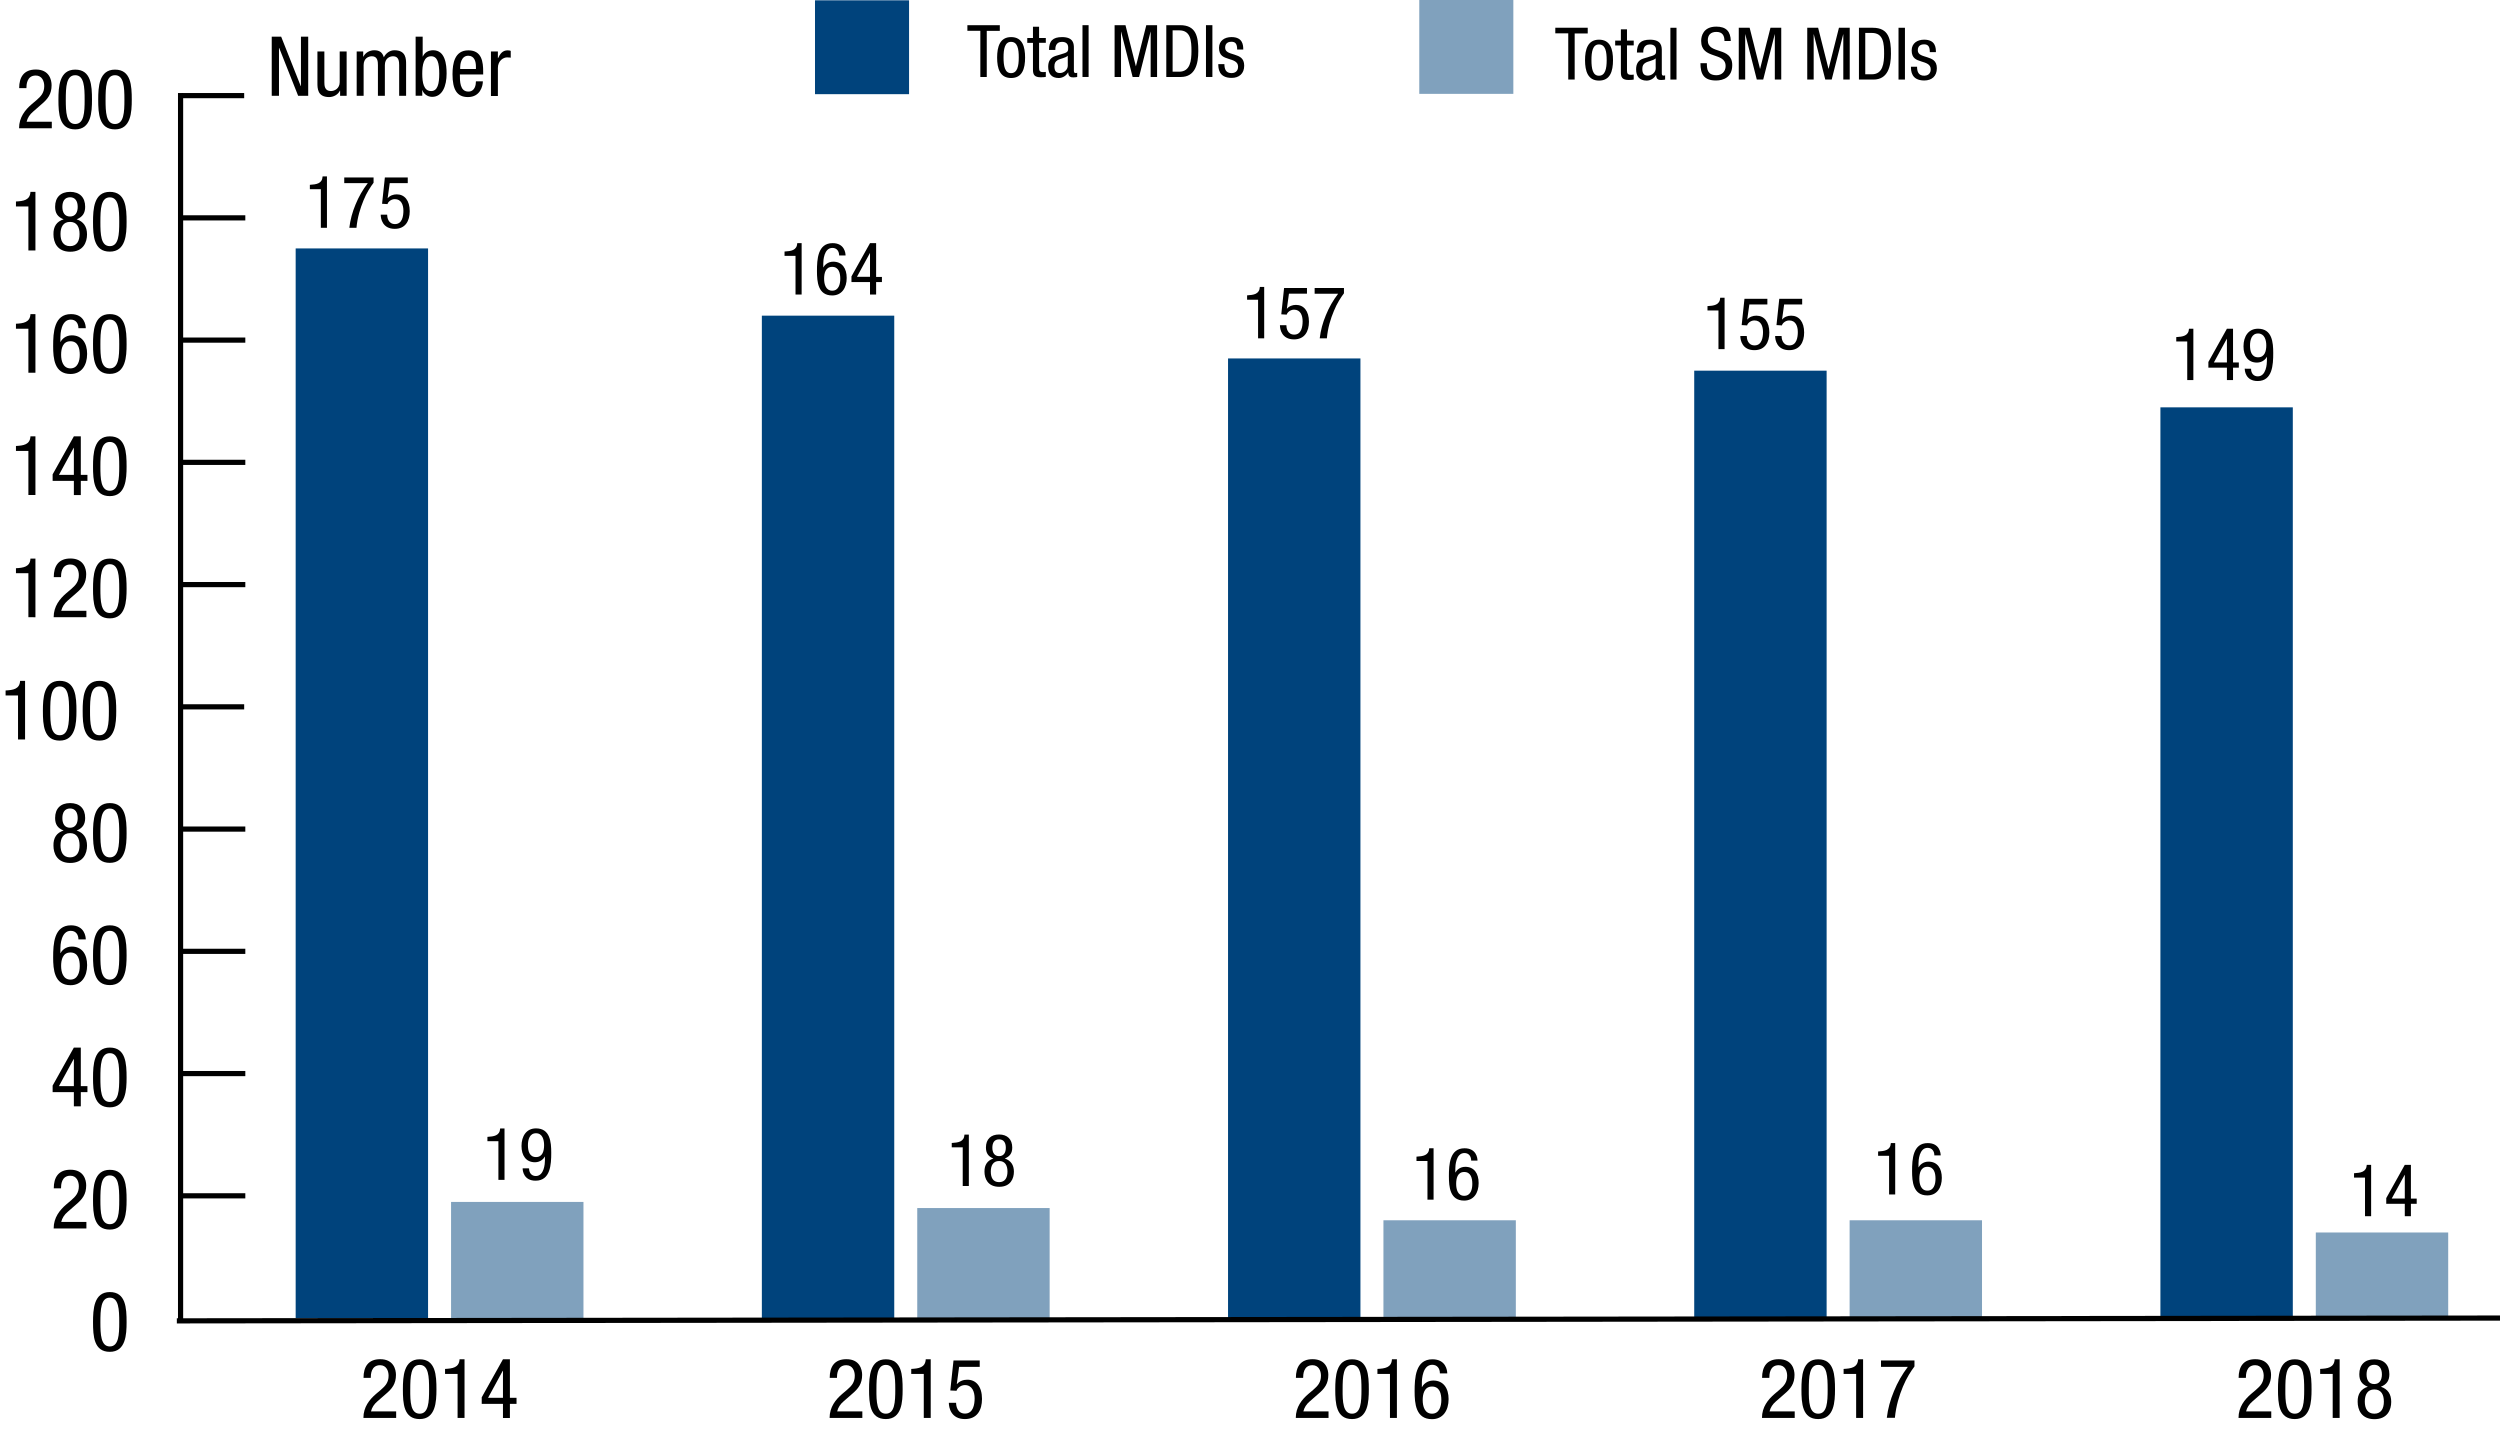 <?xml version="1.0" encoding="utf-8"?>
<!-- Generator: Adobe Illustrator 22.0.1, SVG Export Plug-In . SVG Version: 6.00 Build 0)  -->
<svg version="1.1" id="instructions" xmlns="http://www.w3.org/2000/svg" xmlns:xlink="http://www.w3.org/1999/xlink" x="0px"
	 y="0px" viewBox="0 0 241.32 138.59" style="enable-background:new 0 0 241.32 138.59;" xml:space="preserve">
<style type="text/css">
	.st0{fill:none;stroke:#000000;stroke-width:0.5;stroke-linecap:square;stroke-miterlimit:10;}
	.st1{fill-rule:evenodd;clip-rule:evenodd;fill:none;}
	.st2{fill:#80A1BD;}
	.st3{fill:#00437C;}
	.st4{fill-rule:evenodd;clip-rule:evenodd;fill:none;stroke:#000000;stroke-width:0.5;stroke-miterlimit:10;}
</style>
<g>
	<path d="M29.91,17.84c0.62-0.04,1.19-0.1,1.23-0.81h0.42v4.96h-0.59v-3.73h-1.06V17.84z"/>
	<path d="M33.23,17.13h2.83v0.51c-0.27,0.36-0.67,0.95-0.97,1.7c-0.31,0.76-0.59,1.63-0.68,2.65h-0.69c0.09-0.76,0.29-1.52,0.6-2.25
		c0.3-0.74,0.69-1.42,1.18-2.06h-2.27V17.13z"/>
	<path d="M37.15,17.13h2.21v0.55h-1.74l-0.2,1.44l0.01,0.01c0.2-0.25,0.53-0.37,0.87-0.37c0.75,0,1.25,0.59,1.25,1.63
		c0,0.92-0.41,1.7-1.44,1.7c-1.18,0-1.36-0.97-1.36-1.37h0.62c0,0.26,0.1,0.91,0.76,0.91c0.7,0,0.81-0.78,0.81-1.29
		c0-0.55-0.2-1.12-0.83-1.12c-0.43,0-0.7,0.36-0.7,0.48l-0.53-0.03L37.15,17.13z"/>
</g>
<g>
	<path d="M75.73,24.28c0.62-0.04,1.19-0.1,1.23-0.81h0.42v4.96h-0.59V24.7h-1.06V24.28z"/>
	<path d="M81,24.66c0-0.42-0.23-0.73-0.65-0.73c-0.82,0-0.88,1.23-0.88,1.49v0.39h0.01c0.09-0.19,0.41-0.55,0.95-0.55
		c0.86,0,1.3,0.64,1.3,1.57c0,0.96-0.48,1.69-1.4,1.69c-1.37,0-1.47-1.32-1.47-2.35c0-1.13,0.07-2.7,1.51-2.7
		c1.15,0,1.25,0.96,1.25,1.19H81z M80.33,28.06c0.62,0,0.78-0.62,0.78-1.15s-0.13-1.15-0.78-1.15s-0.78,0.62-0.78,1.15
		S79.72,28.06,80.33,28.06z"/>
	<path d="M83.98,23.47h0.59v3.26h0.56v0.5h-0.56v1.2h-0.59v-1.2h-1.79v-0.55L83.98,23.47z M82.72,26.72h1.26v-2.29h-0.01
		L82.72,26.72z"/>
</g>
<g>
	<path d="M120.38,28.51c0.62-0.04,1.19-0.1,1.23-0.81h0.42v4.96h-0.59v-3.73h-1.06V28.51z"/>
	<path d="M123.95,27.8h2.21v0.55h-1.74l-0.2,1.44l0.01,0.01c0.2-0.25,0.53-0.37,0.87-0.37c0.75,0,1.25,0.59,1.25,1.63
		c0,0.92-0.41,1.7-1.44,1.7c-1.18,0-1.36-0.97-1.36-1.37h0.62c0,0.26,0.1,0.91,0.76,0.91c0.7,0,0.81-0.78,0.81-1.29
		c0-0.55-0.2-1.12-0.83-1.12c-0.43,0-0.7,0.36-0.7,0.48l-0.53-0.03L123.95,27.8z"/>
	<path d="M126.9,27.8h2.83v0.51c-0.27,0.36-0.67,0.95-0.97,1.7c-0.32,0.76-0.59,1.63-0.68,2.65h-0.69c0.09-0.76,0.29-1.52,0.6-2.25
		c0.3-0.74,0.69-1.42,1.18-2.06h-2.27V27.8z"/>
</g>
<g>
	<path d="M164.82,29.55c0.62-0.04,1.19-0.1,1.23-0.81h0.42v4.96h-0.59v-3.73h-1.06V29.55z"/>
	<path d="M168.39,28.84h2.21v0.55h-1.74l-0.2,1.44l0.01,0.01c0.2-0.25,0.53-0.37,0.87-0.37c0.75,0,1.25,0.59,1.25,1.63
		c0,0.92-0.41,1.7-1.44,1.7c-1.18,0-1.36-0.97-1.36-1.37h0.62c0,0.26,0.1,0.91,0.76,0.91c0.7,0,0.81-0.78,0.81-1.29
		c0-0.55-0.2-1.12-0.83-1.12c-0.43,0-0.7,0.36-0.7,0.48l-0.53-0.03L168.39,28.84z"/>
	<path d="M171.75,28.84h2.21v0.55h-1.74l-0.2,1.44l0.01,0.01c0.2-0.25,0.53-0.37,0.87-0.37c0.75,0,1.25,0.59,1.25,1.63
		c0,0.92-0.41,1.7-1.44,1.7c-1.18,0-1.36-0.97-1.36-1.37h0.62c0,0.26,0.1,0.91,0.76,0.91c0.7,0,0.81-0.78,0.81-1.29
		c0-0.55-0.2-1.12-0.83-1.12c-0.43,0-0.7,0.36-0.7,0.48l-0.53-0.03L171.75,28.84z"/>
</g>
<g>
	<path d="M210.07,32.54c0.62-0.04,1.19-0.1,1.23-0.81h0.42v4.96h-0.59v-3.73h-1.06V32.54z"/>
	<path d="M214.96,31.73h0.59v3.26h0.56v0.5h-0.56v1.2h-0.59v-1.2h-1.79v-0.55L214.96,31.73z M213.7,34.99h1.26V32.7h-0.01
		L213.7,34.99z"/>
	<path d="M217.29,35.6c0,0.41,0.23,0.73,0.65,0.73c0.82,0,0.88-1.24,0.88-1.49v-0.39h-0.01c-0.09,0.19-0.41,0.55-0.95,0.55
		c-0.86,0-1.3-0.64-1.3-1.57c0-0.96,0.48-1.7,1.4-1.7c1.37,0,1.47,1.33,1.47,2.35c0,1.13-0.07,2.7-1.5,2.7
		c-1.15,0-1.25-0.96-1.25-1.19H217.29z M217.97,32.19c-0.62,0-0.78,0.62-0.78,1.15s0.13,1.15,0.78,1.15s0.79-0.62,0.79-1.15
		S218.58,32.19,217.97,32.19z"/>
</g>
<g>
	<path d="M47.05,109.74c0.62-0.04,1.19-0.1,1.23-0.81h0.42v4.96h-0.59v-3.73h-1.06V109.74z"/>
	<path d="M51.07,112.79c0,0.41,0.23,0.73,0.65,0.73c0.82,0,0.88-1.24,0.88-1.49v-0.39h-0.01c-0.09,0.19-0.41,0.55-0.95,0.55
		c-0.86,0-1.3-0.64-1.3-1.57c0-0.96,0.48-1.7,1.4-1.7c1.37,0,1.47,1.33,1.47,2.35c0,1.13-0.07,2.7-1.51,2.7
		c-1.15,0-1.25-0.96-1.25-1.19H51.07z M51.74,109.39c-0.62,0-0.78,0.62-0.78,1.15s0.13,1.15,0.78,1.15s0.78-0.62,0.78-1.15
		S52.36,109.39,51.74,109.39z"/>
</g>
<g>
	<path d="M91.87,110.33c0.62-0.04,1.19-0.1,1.23-0.81h0.42v4.96h-0.59v-3.73h-1.06V110.33z"/>
	<path d="M95.89,111.83c-0.5-0.2-0.72-0.53-0.72-1.06c0-0.81,0.48-1.26,1.27-1.26c0.79,0,1.27,0.46,1.27,1.26
		c0,0.53-0.22,0.85-0.72,1.06c0.58,0.19,0.88,0.62,0.88,1.27c0,0.65-0.31,1.46-1.42,1.46c-1.11,0-1.42-0.81-1.42-1.46
		C95.02,112.45,95.31,112.02,95.89,111.83z M96.44,114.11c0.58,0,0.81-0.43,0.81-1.02s-0.23-1.02-0.81-1.02
		c-0.57,0-0.8,0.43-0.8,1.02S95.86,114.11,96.44,114.11z M95.79,110.79c0,0.47,0.2,0.81,0.65,0.81c0.45,0,0.65-0.34,0.65-0.81
		c0-0.48-0.2-0.81-0.65-0.81C95.98,109.98,95.79,110.31,95.79,110.79z"/>
</g>
<g>
	<path d="M136.73,111.65c0.62-0.04,1.19-0.1,1.23-0.81h0.42v4.96h-0.59v-3.73h-1.06V111.65z"/>
	<path d="M142.01,112.03c0-0.42-0.23-0.73-0.65-0.73c-0.82,0-0.88,1.23-0.88,1.49v0.39h0.01c0.09-0.19,0.41-0.55,0.95-0.55
		c0.86,0,1.29,0.64,1.29,1.57c0,0.96-0.48,1.69-1.4,1.69c-1.37,0-1.47-1.32-1.47-2.35c0-1.13,0.07-2.7,1.51-2.7
		c1.15,0,1.25,0.96,1.25,1.19H142.01z M141.34,115.43c0.62,0,0.78-0.62,0.78-1.15s-0.13-1.15-0.78-1.15s-0.78,0.62-0.78,1.15
		S140.72,115.43,141.34,115.43z"/>
</g>
<g>
	<path d="M181.29,111.15c0.62-0.04,1.19-0.1,1.23-0.81h0.42v4.96h-0.59v-3.73h-1.06V111.15z"/>
	<path d="M186.72,111.53c0-0.42-0.23-0.73-0.65-0.73c-0.82,0-0.88,1.23-0.88,1.49v0.39h0.01c0.09-0.19,0.41-0.55,0.95-0.55
		c0.86,0,1.29,0.64,1.29,1.57c0,0.96-0.48,1.69-1.4,1.69c-1.37,0-1.47-1.32-1.47-2.35c0-1.13,0.07-2.7,1.51-2.7
		c1.15,0,1.25,0.96,1.25,1.19H186.72z M186.05,114.93c0.62,0,0.78-0.62,0.78-1.15s-0.13-1.15-0.78-1.15s-0.78,0.62-0.78,1.15
		S185.43,114.93,186.05,114.93z"/>
</g>
<g>
	<path d="M227.23,113.25c0.62-0.04,1.19-0.1,1.23-0.81h0.42v4.96h-0.59v-3.73h-1.06V113.25z"/>
	<path d="M232.13,112.44h0.59v3.26h0.56v0.5h-0.56v1.2h-0.59v-1.2h-1.79v-0.55L232.13,112.44z M230.87,115.69h1.26v-2.29h-0.01
		L230.87,115.69z"/>
</g>
<g>
	<g>
		<g>
			<path d="M8.98,127.63c0-1.25,0.08-2.91,1.62-2.91s1.62,1.53,1.62,2.91c0,1.19-0.08,2.86-1.62,2.86S8.98,128.97,8.98,127.63z
				 M10.6,129.97c0.86,0,0.91-1.14,0.91-2.33c0-1.25-0.05-2.38-0.91-2.38s-0.91,1.13-0.91,2.38C9.69,128.82,9.74,129.97,10.6,129.97
				z"/>
		</g>
		<g>
			<path d="M8.34,118.58H5.18c0-1.06,0.59-1.78,1.22-2.32l0.46-0.39c0.46-0.39,0.75-0.74,0.75-1.36c0-0.48-0.22-1.02-0.82-1.02
				c-0.87,0-0.9,0.9-0.9,1.22h-0.7c0-1.06,0.45-1.8,1.61-1.8c1.31,0,1.52,1.02,1.52,1.51c0,0.86-0.36,1.33-0.99,1.86l-0.8,0.7
				c-0.31,0.26-0.53,0.59-0.62,0.97h2.43V118.58z"/>
			<path d="M8.98,115.83c0-1.25,0.08-2.91,1.62-2.91s1.62,1.53,1.62,2.91c0,1.19-0.08,2.86-1.62,2.86S8.98,117.17,8.98,115.83z
				 M10.6,118.17c0.86,0,0.91-1.14,0.91-2.33c0-1.25-0.05-2.38-0.91-2.38s-0.91,1.13-0.91,2.38C9.69,117.02,9.74,118.17,10.6,118.17
				z"/>
		</g>
		<g>
			<path d="M7.13,101.12H7.8v3.72h0.64v0.58H7.8v1.37H7.13v-1.37H5.08v-0.63L7.13,101.12z M5.69,104.84h1.44v-2.61H7.11L5.69,104.84
				z"/>
			<path d="M8.98,104.03c0-1.25,0.08-2.91,1.62-2.91s1.62,1.53,1.62,2.91c0,1.19-0.08,2.86-1.62,2.86S8.98,105.37,8.98,104.03z
				 M10.6,106.37c0.86,0,0.91-1.14,0.91-2.33c0-1.25-0.05-2.38-0.91-2.38s-0.91,1.13-0.91,2.38C9.69,105.22,9.74,106.37,10.6,106.37
				z"/>
		</g>
		<g>
			<path d="M7.57,90.68c0-0.48-0.26-0.83-0.74-0.83c-0.94,0-1,1.41-1,1.7V92h0.02c0.1-0.22,0.46-0.63,1.08-0.63
				c0.98,0,1.48,0.74,1.48,1.79c0,1.1-0.54,1.94-1.6,1.94c-1.57,0-1.68-1.51-1.68-2.69c0-1.3,0.08-3.09,1.72-3.09
				c1.31,0,1.43,1.1,1.43,1.36H7.57z M6.8,94.56c0.7,0,0.9-0.71,0.9-1.31c0-0.6-0.15-1.31-0.9-1.31s-0.9,0.71-0.9,1.31
				C5.9,93.85,6.1,94.56,6.8,94.56z"/>
			<path d="M8.98,92.23c0-1.25,0.08-2.91,1.62-2.91s1.62,1.53,1.62,2.91c0,1.19-0.08,2.86-1.62,2.86S8.98,93.57,8.98,92.23z
				 M10.6,94.56c0.86,0,0.91-1.14,0.91-2.33c0-1.25-0.05-2.38-0.91-2.38s-0.91,1.13-0.91,2.38C9.69,93.42,9.74,94.56,10.6,94.56z"/>
		</g>
		<g>
			<path d="M6.14,80.17c-0.58-0.23-0.82-0.6-0.82-1.21c0-0.92,0.54-1.44,1.45-1.44s1.45,0.52,1.45,1.44c0,0.61-0.25,0.98-0.82,1.21
				c0.66,0.22,1,0.7,1,1.46c0,0.74-0.35,1.67-1.62,1.67s-1.62-0.93-1.62-1.67C5.14,80.87,5.47,80.38,6.14,80.17z M6.76,82.76
				c0.66,0,0.92-0.5,0.92-1.17s-0.26-1.17-0.92-1.17s-0.92,0.5-0.92,1.17S6.1,82.76,6.76,82.76z M6.02,78.97
				c0,0.54,0.22,0.93,0.74,0.93c0.51,0,0.74-0.39,0.74-0.93c0-0.54-0.23-0.93-0.74-0.93C6.24,78.05,6.02,78.43,6.02,78.97z"/>
			<path d="M8.98,80.43c0-1.25,0.08-2.91,1.62-2.91s1.62,1.53,1.62,2.91c0,1.19-0.08,2.86-1.62,2.86S8.98,81.77,8.98,80.43z
				 M10.6,82.76c0.86,0,0.91-1.14,0.91-2.33c0-1.25-0.05-2.38-0.91-2.38s-0.91,1.13-0.91,2.38C9.69,81.62,9.74,82.76,10.6,82.76z"/>
		</g>
		<g>
			<path d="M0.54,66.65c0.71-0.04,1.36-0.12,1.4-0.93h0.48v5.66H1.74v-4.25H0.54V66.65z"/>
			<path d="M4.14,68.63c0-1.25,0.08-2.91,1.62-2.91s1.62,1.53,1.62,2.91c0,1.19-0.08,2.86-1.62,2.86S4.14,69.97,4.14,68.63z
				 M5.76,70.97c0.86,0,0.91-1.14,0.91-2.33c0-1.25-0.05-2.38-0.91-2.38s-0.91,1.13-0.91,2.38C4.85,69.82,4.9,70.97,5.76,70.97z"/>
			<path d="M7.98,68.63c0-1.25,0.08-2.91,1.62-2.91s1.62,1.53,1.62,2.91c0,1.19-0.08,2.86-1.62,2.86S7.98,69.97,7.98,68.63z
				 M9.6,70.97c0.86,0,0.91-1.14,0.91-2.33c0-1.25-0.05-2.38-0.91-2.38s-0.91,1.13-0.91,2.38C8.69,69.82,8.73,70.97,9.6,70.97z"/>
		</g>
		<g>
			<path d="M1.54,54.85c0.71-0.04,1.36-0.12,1.4-0.93h0.48v5.66H2.74v-4.25H1.54V54.85z"/>
			<path d="M8.34,59.58H5.18c0-1.06,0.59-1.78,1.22-2.32l0.46-0.39c0.46-0.39,0.75-0.74,0.75-1.36c0-0.48-0.22-1.02-0.82-1.02
				c-0.87,0-0.9,0.9-0.9,1.22h-0.7c0-1.06,0.45-1.8,1.61-1.8c1.31,0,1.52,1.02,1.52,1.51c0,0.86-0.36,1.33-0.99,1.86l-0.8,0.7
				C6.22,58.25,6,58.58,5.91,58.96h2.43V59.58z"/>
			<path d="M8.98,56.83c0-1.25,0.08-2.91,1.62-2.91s1.62,1.53,1.62,2.91c0,1.19-0.08,2.86-1.62,2.86S8.98,58.17,8.98,56.83z
				 M10.6,59.17c0.86,0,0.91-1.14,0.91-2.33c0-1.25-0.05-2.38-0.91-2.38s-0.91,1.13-0.91,2.38C9.69,58.02,9.73,59.17,10.6,59.17z"/>
		</g>
		<g>
			<path d="M1.54,43.05c0.71-0.04,1.36-0.12,1.4-0.93h0.48v5.66H2.74v-4.25H1.54V43.05z"/>
			<path d="M7.13,42.12H7.8v3.72h0.64v0.58H7.8v1.37H7.13v-1.37H5.08v-0.63L7.13,42.12z M5.69,45.84h1.44v-2.61H7.11L5.69,45.84z"/>
			<path d="M8.98,45.03c0-1.25,0.08-2.91,1.62-2.91s1.62,1.53,1.62,2.91c0,1.19-0.08,2.86-1.62,2.86S8.98,46.37,8.98,45.03z
				 M10.6,47.37c0.86,0,0.91-1.14,0.91-2.33c0-1.25-0.05-2.38-0.91-2.38s-0.91,1.13-0.91,2.38C9.69,46.22,9.73,47.37,10.6,47.37z"/>
		</g>
		<g>
			<path d="M1.54,31.25c0.71-0.04,1.36-0.12,1.4-0.93h0.48v5.66H2.74v-4.25H1.54V31.25z"/>
			<path d="M7.57,31.68c0-0.48-0.26-0.83-0.74-0.83c-0.94,0-1,1.41-1,1.7V33h0.02c0.1-0.22,0.46-0.63,1.08-0.63
				c0.98,0,1.48,0.74,1.48,1.79c0,1.1-0.54,1.94-1.6,1.94c-1.57,0-1.68-1.51-1.68-2.69c0-1.3,0.08-3.09,1.72-3.09
				c1.31,0,1.43,1.1,1.43,1.36H7.57z M6.8,35.56c0.7,0,0.9-0.71,0.9-1.31c0-0.6-0.15-1.31-0.9-1.31s-0.9,0.71-0.9,1.31
				C5.9,34.85,6.1,35.56,6.8,35.56z"/>
			<path d="M8.98,33.23c0-1.25,0.08-2.91,1.62-2.91s1.62,1.53,1.62,2.91c0,1.19-0.08,2.86-1.62,2.86S8.98,34.57,8.98,33.23z
				 M10.6,35.56c0.86,0,0.91-1.14,0.91-2.33c0-1.25-0.05-2.38-0.91-2.38s-0.91,1.13-0.91,2.38C9.69,34.42,9.73,35.56,10.6,35.56z"/>
		</g>
		<g>
			<path d="M1.54,19.45c0.71-0.04,1.36-0.12,1.4-0.93h0.48v5.66H2.74v-4.25H1.54V19.45z"/>
			<path d="M6.14,21.17c-0.58-0.23-0.82-0.6-0.82-1.21c0-0.92,0.54-1.44,1.45-1.44s1.45,0.52,1.45,1.44c0,0.61-0.25,0.98-0.82,1.21
				c0.66,0.22,1,0.7,1,1.46c0,0.74-0.35,1.67-1.62,1.67s-1.62-0.93-1.62-1.67C5.14,21.87,5.47,21.38,6.14,21.17z M6.76,23.76
				c0.66,0,0.92-0.5,0.92-1.17s-0.26-1.17-0.92-1.17s-0.92,0.5-0.92,1.17S6.1,23.76,6.76,23.76z M6.02,19.97
				c0,0.54,0.22,0.93,0.74,0.93c0.51,0,0.74-0.39,0.74-0.93c0-0.54-0.23-0.93-0.74-0.93C6.24,19.05,6.02,19.43,6.02,19.97z"/>
			<path d="M8.98,21.43c0-1.25,0.08-2.91,1.62-2.91s1.62,1.53,1.62,2.91c0,1.19-0.08,2.86-1.62,2.86S8.98,22.77,8.98,21.43z
				 M10.6,23.76c0.86,0,0.91-1.14,0.91-2.33c0-1.25-0.05-2.38-0.91-2.38s-0.91,1.13-0.91,2.38C9.69,22.62,9.73,23.76,10.6,23.76z"/>
		</g>
		<g>
			<path d="M5,12.38H1.84c0-1.06,0.59-1.78,1.22-2.32l0.46-0.39c0.46-0.39,0.75-0.74,0.75-1.36c0-0.48-0.22-1.02-0.82-1.02
				c-0.87,0-0.9,0.9-0.9,1.22h-0.7c0-1.06,0.45-1.8,1.61-1.8c1.31,0,1.52,1.02,1.52,1.51c0,0.86-0.36,1.33-0.99,1.86l-0.8,0.7
				c-0.31,0.26-0.53,0.59-0.62,0.97H5V12.38z"/>
			<path d="M5.64,9.63c0-1.25,0.08-2.91,1.62-2.91s1.62,1.53,1.62,2.91c0,1.19-0.08,2.86-1.62,2.86S5.64,10.97,5.64,9.63z
				 M7.26,11.97c0.86,0,0.91-1.14,0.91-2.33c0-1.25-0.05-2.38-0.91-2.38S6.35,8.38,6.35,9.63C6.35,10.82,6.4,11.97,7.26,11.97z"/>
			<path d="M9.48,9.63c0-1.25,0.08-2.91,1.62-2.91s1.62,1.53,1.62,2.91c0,1.19-0.08,2.86-1.62,2.86S9.48,10.97,9.48,9.63z
				 M11.1,11.97c0.86,0,0.91-1.14,0.91-2.33c0-1.25-0.05-2.38-0.91-2.38s-0.91,1.13-0.91,2.38C10.19,10.82,10.23,11.97,11.1,11.97z"
				/>
		</g>
	</g>
	<line class="st0" x1="17.43" y1="127.23" x2="17.43" y2="9.23"/>
	<g>
		<g>
			<line class="st1" x1="17.79" y1="127.23" x2="23.32" y2="127.23"/>
			<line class="st0" x1="17.67" y1="115.43" x2="23.43" y2="115.43"/>
			<line class="st0" x1="17.67" y1="103.63" x2="23.43" y2="103.63"/>
			<line class="st0" x1="17.67" y1="91.83" x2="23.43" y2="91.83"/>
			<line class="st0" x1="17.67" y1="80.03" x2="23.43" y2="80.03"/>
			<line class="st0" x1="17.79" y1="68.23" x2="23.32" y2="68.23"/>
			<line class="st0" x1="17.67" y1="56.43" x2="23.43" y2="56.43"/>
			<line class="st0" x1="17.67" y1="44.63" x2="23.43" y2="44.63"/>
			<line class="st0" x1="17.67" y1="32.83" x2="23.43" y2="32.83"/>
			<line class="st0" x1="17.67" y1="21.03" x2="23.43" y2="21.03"/>
			<line class="st0" x1="17.79" y1="9.23" x2="23.32" y2="9.23"/>
		</g>
		<g>
		</g>
	</g>
</g>
<g>
	<g>
		<rect x="137" class="st2" width="9.08" height="9.06"/>
		<g>
			<rect x="43.54" y="116.02" class="st2" width="12.78" height="11.21"/>
			<rect x="88.54" y="116.61" class="st2" width="12.78" height="10.62"/>
			<rect x="133.54" y="117.79" class="st2" width="12.78" height="9.44"/>
			<rect x="178.54" y="117.79" class="st2" width="12.78" height="9.44"/>
			<rect x="223.54" y="118.97" class="st2" width="12.78" height="8.26"/>
		</g>
	</g>
	<g>
		<rect x="78.67" y="0.03" class="st3" width="9.08" height="9.06"/>
		<g>
			<rect x="28.54" y="23.98" class="st3" width="12.78" height="103.25"/>
			<rect x="73.54" y="30.47" class="st3" width="12.78" height="96.76"/>
			<rect x="118.54" y="34.6" class="st3" width="12.78" height="92.63"/>
			<rect x="163.54" y="35.78" class="st3" width="12.78" height="91.45"/>
			<rect x="208.54" y="39.32" class="st3" width="12.78" height="87.91"/>
		</g>
	</g>
</g>
<g>
	<g>
	</g>
	<g>
	</g>
</g>
<g>
	<g>
	</g>
	<g>
		<path d="M152,7.68h-0.62V3.22h-1.25V2.68h3.13v0.55H152V7.68z"/>
		<path d="M154.35,3.83c1.09,0,1.35,0.92,1.35,1.98s-0.27,1.97-1.35,1.97c-1.08,0-1.35-0.92-1.35-1.97S153.27,3.83,154.35,3.83z
			 M155.09,5.8c0-0.81-0.11-1.51-0.75-1.51c-0.6,0-0.72,0.7-0.72,1.51s0.12,1.51,0.72,1.51C154.96,7.31,155.09,6.61,155.09,5.8z"/>
		<path d="M156.46,2.83h0.59v1.09h0.65v0.46h-0.65V6.8c0,0.3,0.08,0.42,0.39,0.42c0.13,0,0.2-0.01,0.26-0.02v0.48
			c-0.08,0.02-0.23,0.04-0.48,0.04c-0.62,0-0.76-0.25-0.76-0.74V4.39h-0.55V3.92h0.55V2.83z"/>
		<path d="M158.01,5.06c0-0.85,0.36-1.23,1.26-1.23c1.14,0,1.14,0.69,1.14,1.08V7c0,0.16-0.01,0.3,0.18,0.3
			c0.08,0,0.11-0.01,0.14-0.04v0.42c-0.05,0.01-0.2,0.04-0.34,0.04c-0.22,0-0.51,0-0.53-0.48h-0.01c-0.19,0.34-0.55,0.54-0.9,0.54
			c-0.7,0-1.02-0.42-1.02-1.09c0-0.53,0.22-0.89,0.71-1.04l0.79-0.24c0.43-0.13,0.43-0.26,0.43-0.57c0-0.36-0.21-0.55-0.6-0.55
			c-0.64,0-0.64,0.59-0.64,0.74v0.04H158.01z M159.82,5.63c-0.23,0.23-0.74,0.27-1,0.44c-0.19,0.12-0.29,0.27-0.29,0.59
			c0,0.39,0.13,0.64,0.53,0.64c0.39,0,0.76-0.32,0.76-0.71V5.63z"/>
		<path d="M161.24,2.68h0.59v5h-0.59V2.68z"/>
		<path d="M166.46,3.97c0-0.53-0.19-0.89-0.78-0.89c-0.53,0-0.83,0.28-0.83,0.81c0,1.41,2.36,0.57,2.36,2.4
			c0,1.16-0.85,1.48-1.56,1.48c-1.17,0-1.51-0.6-1.51-1.67h0.62c0,0.56,0.04,1.16,0.94,1.16c0.49,0,0.87-0.35,0.87-0.88
			c0-1.41-2.36-0.59-2.36-2.43c0-0.46,0.2-1.38,1.46-1.38c0.96,0,1.38,0.47,1.4,1.39H166.46z"/>
		<path d="M167.85,2.68h1.04l1,3.96h0.01l1-3.96h1.04v5h-0.62V3.31h-0.01l-1.11,4.37h-0.62l-1.11-4.37h-0.01v4.37h-0.62V2.68z"/>
		<path d="M174.46,2.68h1.04l1,3.96h0.01l1-3.96h1.04v5h-0.62V3.31h-0.01l-1.11,4.37h-0.62l-1.11-4.37h-0.01v4.37h-0.62V2.68z"/>
		<path d="M179.44,2.68h1.34c1.55,0,1.75,1.12,1.75,2.5c0,1.26-0.31,2.5-1.69,2.5h-1.4V2.68z M180.05,7.17h0.64
			c1.07,0,1.18-1.09,1.18-1.99c0-0.97-0.06-2-1.18-2h-0.64V7.17z"/>
		<path d="M183.26,2.68h0.62v5h-0.62V2.68z"/>
		<path d="M186.28,5.02c0-0.48-0.13-0.74-0.55-0.74c-0.19,0-0.61,0.05-0.61,0.57c0,0.45,0.46,0.53,0.92,0.68
			c0.45,0.15,0.92,0.31,0.92,1.06c0,0.78-0.51,1.18-1.21,1.18c-1.27,0-1.29-0.95-1.29-1.33h0.59c0,0.46,0.12,0.87,0.7,0.87
			c0.19,0,0.62-0.09,0.62-0.62c0-0.5-0.47-0.62-0.92-0.76c-0.46-0.15-0.92-0.29-0.92-1.06c0-0.7,0.55-1.04,1.2-1.04
			c1.09,0,1.14,0.76,1.14,1.2H186.28z"/>
	</g>
</g>
<g>
	<g>
		<path d="M219.25,136.87h-3.17c0-1.06,0.59-1.78,1.22-2.32l0.46-0.39c0.46-0.39,0.75-0.74,0.75-1.36c0-0.48-0.22-1.02-0.82-1.02
			c-0.87,0-0.9,0.9-0.9,1.22h-0.7c0-1.06,0.45-1.8,1.61-1.8c1.31,0,1.52,1.02,1.52,1.51c0,0.86-0.36,1.33-0.99,1.86l-0.8,0.7
			c-0.31,0.26-0.53,0.59-0.62,0.97h2.43V136.87z"/>
		<path d="M219.89,134.12c0-1.25,0.08-2.91,1.62-2.91s1.62,1.53,1.62,2.91c0,1.19-0.08,2.86-1.62,2.86S219.89,135.47,219.89,134.12z
			 M221.51,136.46c0.86,0,0.91-1.14,0.91-2.33c0-1.25-0.05-2.38-0.91-2.38s-0.91,1.13-0.91,2.38
			C220.59,135.31,220.64,136.46,221.51,136.46z"/>
		<path d="M223.96,132.14c0.71-0.04,1.36-0.12,1.4-0.93h0.48v5.66h-0.67v-4.25h-1.21V132.14z"/>
		<path d="M228.56,133.86c-0.58-0.23-0.82-0.6-0.82-1.21c0-0.92,0.54-1.44,1.45-1.44s1.45,0.52,1.45,1.44
			c0,0.61-0.25,0.98-0.82,1.21c0.66,0.22,1,0.7,1,1.46c0,0.74-0.35,1.67-1.62,1.67s-1.62-0.93-1.62-1.67
			C227.56,134.56,227.9,134.07,228.56,133.86z M229.19,136.46c0.66,0,0.92-0.5,0.92-1.17s-0.26-1.17-0.92-1.17s-0.92,0.5-0.92,1.17
			S228.53,136.46,229.19,136.46z M228.44,132.67c0,0.54,0.22,0.93,0.74,0.93c0.51,0,0.74-0.39,0.74-0.93c0-0.54-0.23-0.93-0.74-0.93
			C228.67,131.74,228.44,132.12,228.44,132.67z"/>
	</g>
	<g>
		<path d="M173.25,136.87h-3.17c0-1.06,0.59-1.78,1.22-2.32l0.46-0.39c0.46-0.39,0.75-0.74,0.75-1.36c0-0.48-0.22-1.02-0.82-1.02
			c-0.87,0-0.9,0.9-0.9,1.22h-0.7c0-1.06,0.45-1.8,1.61-1.8c1.31,0,1.52,1.02,1.52,1.51c0,0.86-0.36,1.33-0.99,1.86l-0.8,0.7
			c-0.31,0.26-0.53,0.59-0.62,0.97h2.43V136.87z"/>
		<path d="M173.89,134.12c0-1.25,0.08-2.91,1.62-2.91s1.62,1.53,1.62,2.91c0,1.19-0.08,2.86-1.62,2.86S173.89,135.47,173.89,134.12z
			 M175.51,136.46c0.86,0,0.91-1.14,0.91-2.33c0-1.25-0.05-2.38-0.91-2.38s-0.91,1.13-0.91,2.38
			C174.59,135.31,174.64,136.46,175.51,136.46z"/>
		<path d="M177.96,132.14c0.71-0.04,1.36-0.12,1.4-0.93h0.48v5.66h-0.67v-4.25h-1.21V132.14z"/>
		<path d="M181.57,131.32h3.23v0.58c-0.31,0.41-0.76,1.09-1.11,1.94c-0.36,0.87-0.67,1.86-0.78,3.02h-0.78
			c0.1-0.86,0.34-1.74,0.69-2.57c0.34-0.84,0.79-1.62,1.34-2.35h-2.59V131.32z"/>
	</g>
	<g>
		<path d="M128.25,136.87h-3.17c0-1.06,0.59-1.78,1.22-2.32l0.46-0.39c0.46-0.39,0.75-0.74,0.75-1.36c0-0.48-0.22-1.02-0.82-1.02
			c-0.87,0-0.9,0.9-0.9,1.22h-0.7c0-1.06,0.45-1.8,1.61-1.8c1.31,0,1.52,1.02,1.52,1.51c0,0.86-0.36,1.33-0.99,1.86l-0.8,0.7
			c-0.31,0.26-0.53,0.59-0.62,0.97h2.43V136.87z"/>
		<path d="M128.89,134.12c0-1.25,0.08-2.91,1.62-2.91s1.62,1.53,1.62,2.91c0,1.19-0.08,2.86-1.62,2.86S128.89,135.47,128.89,134.12z
			 M130.51,136.46c0.86,0,0.91-1.14,0.91-2.33c0-1.25-0.05-2.38-0.91-2.38s-0.91,1.13-0.91,2.38
			C129.59,135.31,129.64,136.46,130.51,136.46z"/>
		<path d="M132.96,132.14c0.71-0.04,1.36-0.12,1.4-0.93h0.48v5.66h-0.67v-4.25h-1.21V132.14z"/>
		<path d="M138.99,132.57c0-0.48-0.26-0.83-0.74-0.83c-0.93,0-1,1.41-1,1.7v0.45h0.02c0.1-0.22,0.46-0.63,1.08-0.63
			c0.98,0,1.48,0.74,1.48,1.79c0,1.1-0.54,1.94-1.6,1.94c-1.57,0-1.68-1.51-1.68-2.69c0-1.3,0.08-3.09,1.72-3.09
			c1.31,0,1.43,1.1,1.43,1.36H138.99z M138.23,136.46c0.7,0,0.9-0.71,0.9-1.31c0-0.6-0.15-1.31-0.9-1.31c-0.74,0-0.9,0.71-0.9,1.31
			C137.33,135.75,137.52,136.46,138.23,136.46z"/>
	</g>
	<g>
		<path d="M83.25,136.87h-3.17c0-1.06,0.59-1.78,1.22-2.32l0.46-0.39c0.46-0.39,0.75-0.74,0.75-1.36c0-0.48-0.22-1.02-0.82-1.02
			c-0.87,0-0.9,0.9-0.9,1.22h-0.7c0-1.06,0.45-1.8,1.61-1.8c1.31,0,1.52,1.02,1.52,1.51c0,0.86-0.36,1.33-0.99,1.86l-0.8,0.7
			c-0.31,0.26-0.53,0.59-0.62,0.97h2.43V136.87z"/>
		<path d="M83.89,134.12c0-1.25,0.08-2.91,1.62-2.91s1.62,1.53,1.62,2.91c0,1.19-0.08,2.86-1.62,2.86S83.89,135.47,83.89,134.12z
			 M85.51,136.46c0.86,0,0.91-1.14,0.91-2.33c0-1.25-0.05-2.38-0.91-2.38s-0.91,1.13-0.91,2.38
			C84.59,135.31,84.64,136.46,85.51,136.46z"/>
		<path d="M87.96,132.14c0.71-0.04,1.36-0.12,1.4-0.93h0.48v5.66h-0.67v-4.25h-1.21V132.14z"/>
		<path d="M92.04,131.32h2.53v0.62h-1.99l-0.22,1.64l0.02,0.02c0.23-0.28,0.61-0.42,0.99-0.42c0.86,0,1.42,0.67,1.42,1.86
			c0,1.06-0.46,1.94-1.65,1.94c-1.34,0-1.55-1.11-1.55-1.57h0.7c0,0.3,0.11,1.04,0.86,1.04c0.8,0,0.93-0.9,0.93-1.47
			c0-0.62-0.23-1.28-0.94-1.28c-0.49,0-0.8,0.42-0.8,0.55l-0.61-0.03L92.04,131.32z"/>
	</g>
	<g>
		<path d="M38.25,136.87h-3.17c0-1.06,0.59-1.78,1.22-2.32l0.46-0.39c0.46-0.39,0.75-0.74,0.75-1.36c0-0.48-0.22-1.02-0.82-1.02
			c-0.87,0-0.9,0.9-0.9,1.22h-0.7c0-1.06,0.45-1.8,1.61-1.8c1.31,0,1.52,1.02,1.52,1.51c0,0.86-0.36,1.33-0.99,1.86l-0.8,0.7
			c-0.31,0.26-0.53,0.59-0.62,0.97h2.43V136.87z"/>
		<path d="M38.89,134.12c0-1.25,0.08-2.91,1.62-2.91s1.62,1.53,1.62,2.91c0,1.19-0.08,2.86-1.62,2.86S38.89,135.47,38.89,134.12z
			 M40.51,136.46c0.86,0,0.91-1.14,0.91-2.33c0-1.25-0.05-2.38-0.91-2.38s-0.91,1.13-0.91,2.38
			C39.59,135.31,39.64,136.46,40.51,136.46z"/>
		<path d="M42.96,132.14c0.71-0.04,1.36-0.12,1.4-0.93h0.48v5.66h-0.67v-4.25h-1.21V132.14z"/>
		<path d="M48.55,131.21h0.67v3.72h0.64v0.58h-0.64v1.37h-0.67v-1.37h-2.05v-0.63L48.55,131.21z M47.11,134.93h1.44v-2.61h-0.02
			L47.11,134.93z"/>
	</g>
</g>
<g>
	<line class="st4" x1="17.07" y1="127.5" x2="241.32" y2="127.23"/>
	<g>
		<g>
		</g>
		<g>
		</g>
	</g>
</g>
<g>
	<path d="M26.23,3.54h0.91l1.89,4.77h0.02V3.54h0.7v5.71h-0.97l-1.83-4.62h-0.02v4.62h-0.7V3.54z"/>
	<path d="M33.47,9.25h-0.64v-0.5h-0.02c-0.18,0.39-0.62,0.62-1.04,0.62c-1.13,0-1.13-0.85-1.13-1.36V4.97h0.67v2.96
		c0,0.33,0.02,0.86,0.63,0.86c0.36,0,0.85-0.25,0.85-0.86V4.97h0.67V9.25z"/>
	<path d="M34.42,4.97h0.64v0.5h0.02c0.18-0.39,0.62-0.62,1.04-0.62c0.5,0,0.79,0.19,0.93,0.68c0.19-0.38,0.57-0.68,1.02-0.68
		c1.13,0,1.13,0.85,1.13,1.36v3.04h-0.67V6.29c0-0.33-0.02-0.86-0.58-0.86c-0.32,0-0.8,0.19-0.8,0.86v2.96h-0.67V6.29
		c0-0.33-0.02-0.86-0.58-0.86c-0.32,0-0.8,0.19-0.8,0.86v2.96h-0.67V4.97z"/>
	<path d="M40.13,3.54h0.67v1.91h0.02c0.15-0.38,0.55-0.6,0.99-0.6c1.16,0,1.3,1.36,1.3,2.25c0,1.21-0.41,2.25-1.4,2.25
		c-0.46,0-0.84-0.32-0.93-0.64h-0.02v0.53h-0.64V3.54z M41.62,8.79c0.62,0,0.78-0.7,0.78-1.68c0-1.02-0.17-1.68-0.78-1.68
		c-0.73,0-0.86,0.85-0.86,1.68C40.76,7.98,40.9,8.79,41.62,8.79z"/>
	<path d="M44.39,7.19c0,0.66,0,1.65,0.82,1.65c0.64,0,0.73-0.66,0.73-0.99h0.67c0,0.46-0.26,1.52-1.44,1.52
		c-1.06,0-1.49-0.72-1.49-2.2c0-1.06,0.21-2.31,1.53-2.31c1.31,0,1.43,1.13,1.43,2.06v0.27H44.39z M45.94,6.66V6.43
		c0-0.48-0.14-1.05-0.74-1.05c-0.7,0-0.78,0.86-0.78,1.12v0.16H45.94z"/>
	<path d="M47.39,4.97h0.67v0.64h0.02C48.27,5.2,48.51,4.86,49,4.86c0.14,0,0.23,0.02,0.3,0.05v0.66c-0.06-0.01-0.14-0.03-0.36-0.03
		c-0.34,0-0.88,0.31-0.88,1.02v2.71h-0.67V4.97z"/>
</g>
<g>
	<path d="M95.25,7.43h-0.62V2.97h-1.25V2.43h3.13v0.55h-1.26V7.43z"/>
	<path d="M97.6,3.58c1.09,0,1.35,0.92,1.35,1.98s-0.27,1.97-1.35,1.97c-1.08,0-1.35-0.92-1.35-1.97S96.52,3.58,97.6,3.58z
		 M98.34,5.55c0-0.81-0.11-1.51-0.75-1.51c-0.6,0-0.72,0.7-0.72,1.51s0.12,1.51,0.72,1.51C98.21,7.06,98.34,6.36,98.34,5.55z"/>
	<path d="M99.71,2.58h0.59v1.09h0.65v0.46h-0.65v2.41c0,0.3,0.08,0.42,0.39,0.42c0.13,0,0.2-0.01,0.26-0.02v0.48
		c-0.08,0.02-0.23,0.04-0.48,0.04c-0.62,0-0.76-0.25-0.76-0.74V4.14h-0.55V3.67h0.55V2.58z"/>
	<path d="M101.26,4.81c0-0.85,0.36-1.23,1.26-1.23c1.14,0,1.14,0.69,1.14,1.08v2.09c0,0.16-0.01,0.3,0.18,0.3
		c0.08,0,0.11-0.01,0.14-0.04v0.42c-0.05,0.01-0.2,0.04-0.34,0.04c-0.22,0-0.51,0-0.53-0.48h-0.01c-0.19,0.34-0.55,0.54-0.9,0.54
		c-0.7,0-1.02-0.42-1.02-1.09c0-0.53,0.22-0.89,0.71-1.04l0.79-0.24c0.43-0.13,0.43-0.26,0.43-0.57c0-0.36-0.21-0.55-0.6-0.55
		c-0.64,0-0.64,0.59-0.64,0.74v0.04H101.26z M103.07,5.38c-0.23,0.23-0.74,0.27-1,0.44c-0.19,0.12-0.29,0.27-0.29,0.59
		c0,0.39,0.13,0.64,0.53,0.64c0.39,0,0.76-0.32,0.76-0.71V5.38z"/>
	<path d="M104.49,2.43h0.59v5h-0.59V2.43z"/>
	<path d="M107.6,2.43h1.04l1,3.96h0.01l1-3.96h1.04v5h-0.62V3.06h-0.01l-1.11,4.37h-0.62l-1.11-4.37h-0.01v4.37h-0.62V2.43z"/>
	<path d="M112.58,2.43h1.34c1.55,0,1.75,1.12,1.75,2.5c0,1.26-0.31,2.5-1.69,2.5h-1.4V2.43z M113.19,6.92h0.64
		c1.07,0,1.18-1.09,1.18-1.99c0-0.97-0.06-2-1.18-2h-0.64V6.92z"/>
	<path d="M116.41,2.43h0.62v5h-0.62V2.43z"/>
	<path d="M119.42,4.77c0-0.48-0.13-0.74-0.55-0.74c-0.19,0-0.61,0.05-0.61,0.57c0,0.45,0.46,0.53,0.92,0.68
		c0.45,0.15,0.92,0.31,0.92,1.06c0,0.78-0.51,1.18-1.21,1.18c-1.27,0-1.29-0.95-1.29-1.33h0.59c0,0.46,0.12,0.87,0.7,0.87
		c0.19,0,0.62-0.09,0.62-0.62c0-0.5-0.47-0.62-0.92-0.76c-0.46-0.15-0.92-0.29-0.92-1.06c0-0.7,0.55-1.04,1.2-1.04
		c1.09,0,1.14,0.76,1.14,1.2H119.42z"/>
</g>
</svg>
